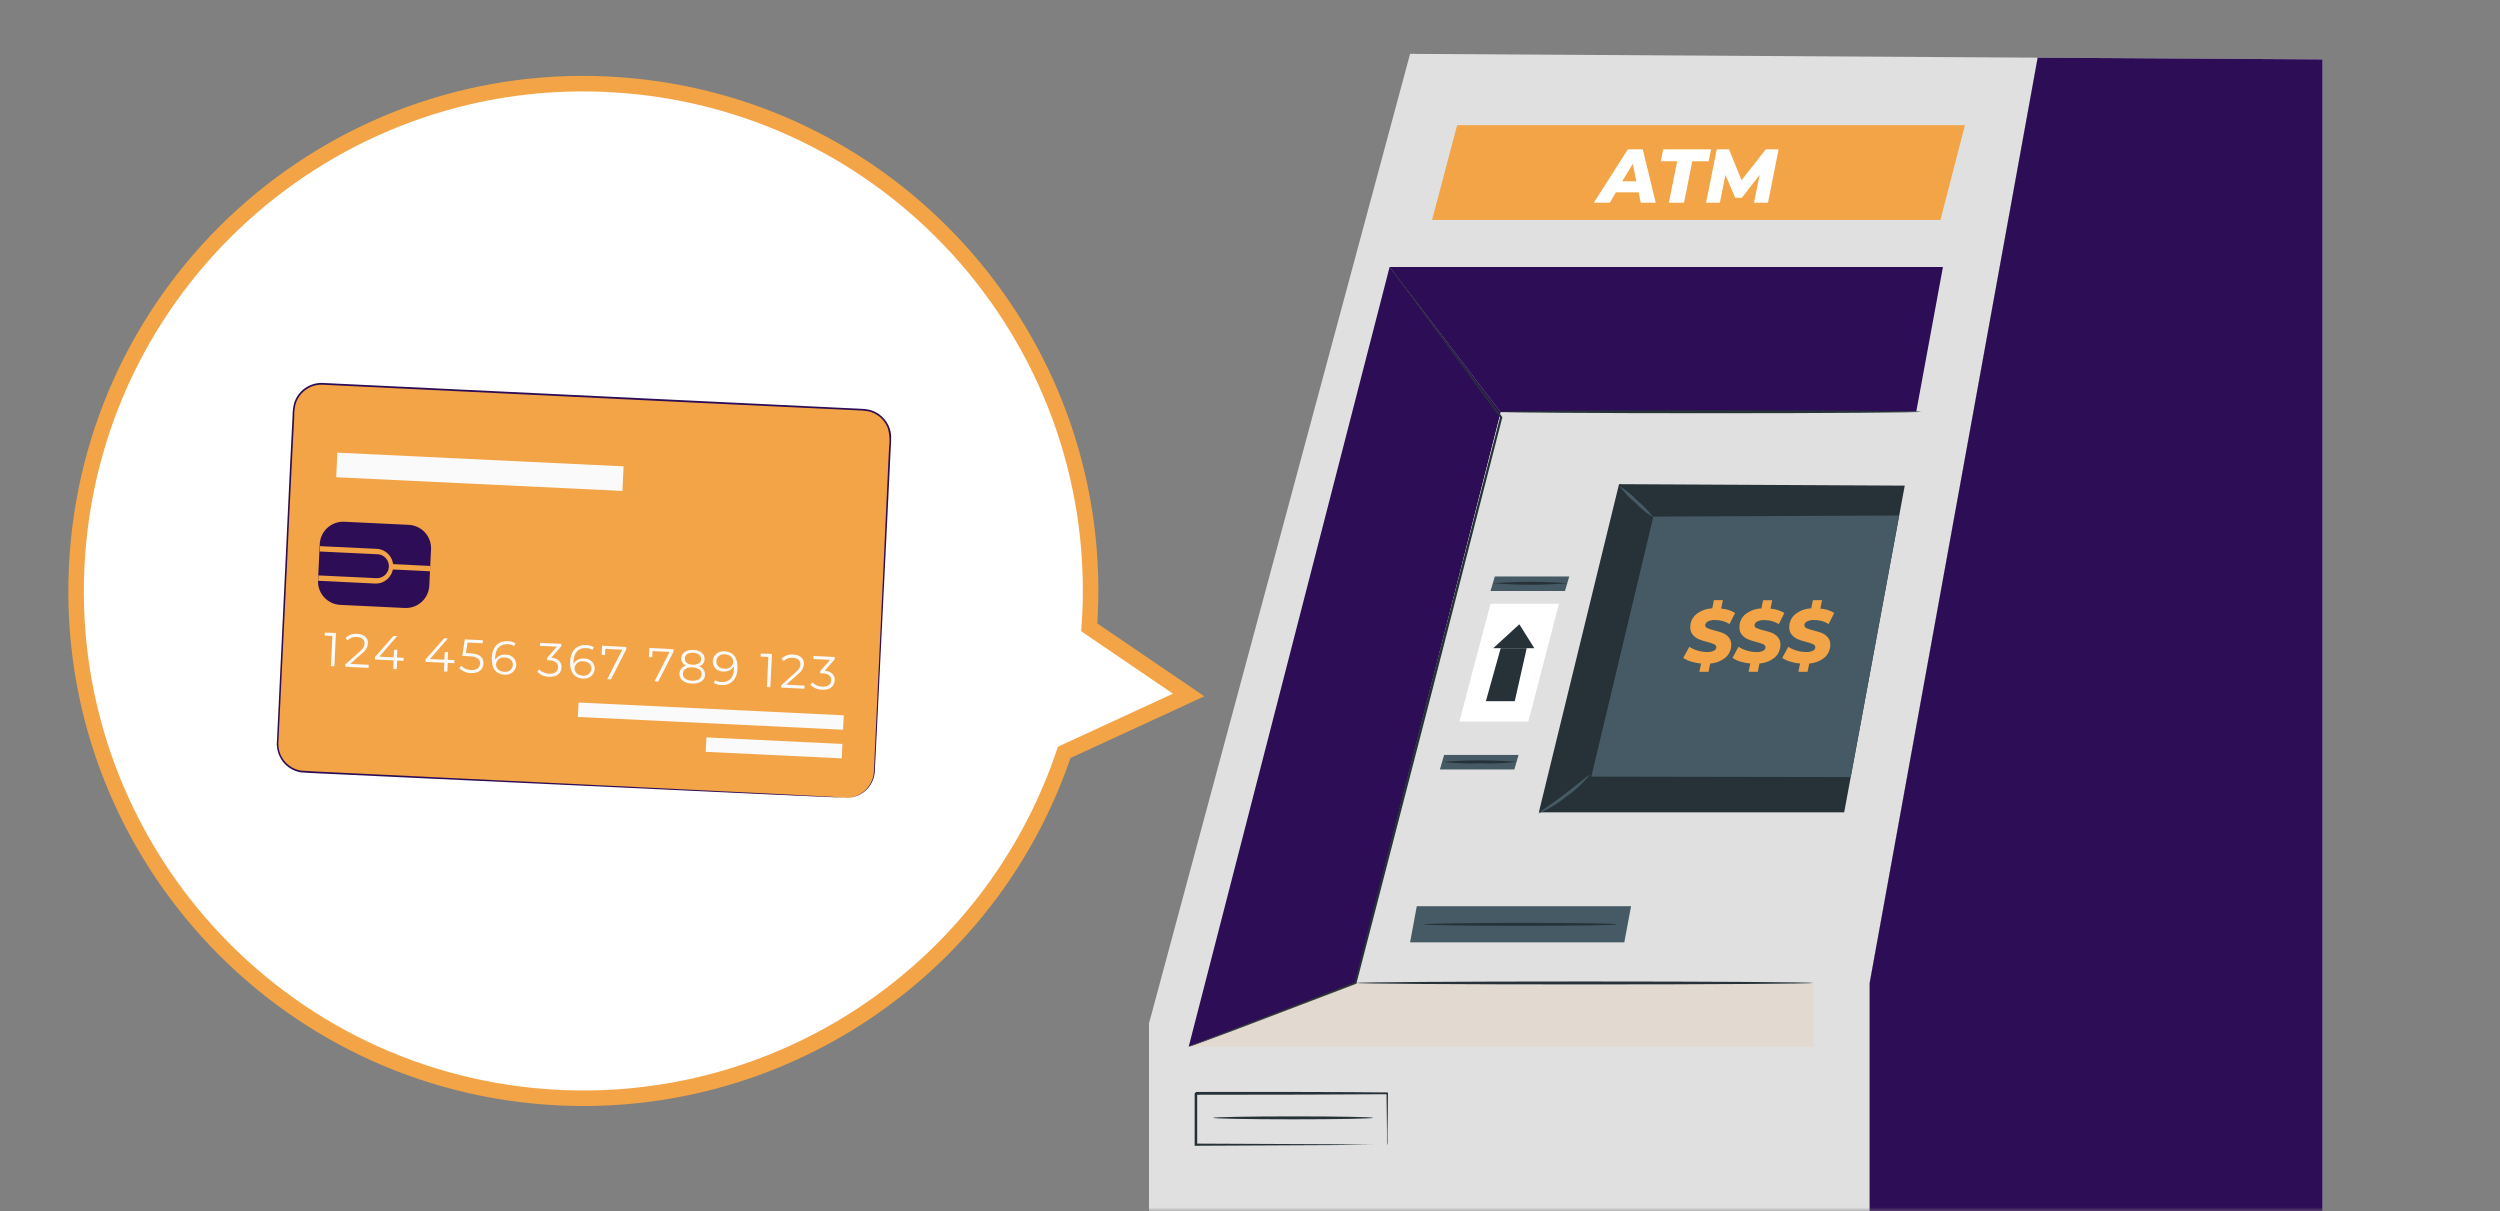 <svg width="322" height="156" viewBox="0 0 322 156" fill="none" xmlns="http://www.w3.org/2000/svg">
<rect x="0" y="0" width="322" height="156" fill="#808080" stroke="none"/>
<mask id="mask0_340_13874" style="mask-type:luminance" maskUnits="userSpaceOnUse" x="0" y="0" width="322" height="156">
<path d="M314 0H8C3.582 0 0 3.582 0 8V148C0 152.418 3.582 156 8 156H314C318.418 156 322 152.418 322 148V8C322 3.582 318.418 0 314 0Z" fill="white"/>
</mask>
<g mask="url(#mask0_340_13874)">
<path d="M240.81 126.607L262.45 7.428L181.62 6.938L147.99 131.818V160.037H240.81V126.607Z" fill="#E0E0E0"/>
<path d="M240.811 160.04H299.141V7.65L262.451 7.43L240.811 126.61V160.04Z" fill="#E0E0E0"/>
<path d="M153.1 134.831L178.98 34.391L193.3 53.111L174.58 126.611L153.1 134.831Z" fill="#E0E0E0"/>
<path d="M178.981 34.391H250.251L246.811 53.031L193.291 53.111L178.971 34.391H178.981Z" fill="#E0E0E0"/>
<path d="M153.1 134.831L178.98 34.391L193.3 53.111L174.58 126.611L153.1 134.831Z" fill="#2E0D57"/>
<path d="M178.981 34.391H250.251L246.811 53.031L193.291 53.111L178.971 34.391H178.981Z" fill="#2E0D57"/>
<path d="M174.57 126.611H233.56L246.81 53.031L193.29 53.111L174.57 126.611Z" fill="#E0E0E0"/>
<path d="M153.1 134.829H233.61V126.609H174.58L153.1 134.829Z" fill="#E0E0E0"/>
<path d="M184.451 28.325L187.681 16.125H253.081L249.931 28.325H184.451Z" fill="#F2A446"/>
<path d="M153.1 134.828C153.1 134.828 153.23 134.758 153.48 134.658L154.59 134.208L158.9 132.528L174.55 126.478L174.46 126.578C177.02 116.578 180.33 103.668 183.94 89.618C187.45 76.038 190.69 63.538 193.23 53.688V53.808L182.84 39.688C181.62 38.018 180.68 36.698 179.96 35.788C179.65 35.348 179.41 35.008 179.24 34.758C179.07 34.508 179 34.398 179 34.398C179 34.398 179.1 34.508 179.27 34.728C179.44 34.948 179.72 35.298 180.03 35.738L182.91 39.578L193.45 53.668L193.49 53.718V53.788C190.97 63.638 187.74 76.148 184.27 89.718C180.64 103.778 177.3 116.668 174.71 126.658V126.728H174.64L158.91 132.718L154.6 134.318L153.47 134.728C153.22 134.788 153.08 134.818 153.08 134.818L153.1 134.828Z" fill="#263238"/>
<path d="M191.981 77.758C191.761 78.508 187.971 92.938 187.971 92.938H196.851L200.791 77.758H191.981Z" fill="white"/>
<path d="M201.57 76.12H191.98L192.53 74.25H202.12L201.57 76.12Z" fill="#455A64"/>
<path d="M201.92 75.125C198.73 75.375 195.52 75.375 192.33 75.125C195.52 74.875 198.73 74.875 201.92 75.125Z" fill="#263238"/>
<path d="M195.051 99.104H185.461L186.001 97.234H195.591L195.051 99.104Z" fill="#455A64"/>
<path d="M195.4 98.125C193.81 98.315 192.21 98.375 190.61 98.315C189.01 98.375 187.41 98.315 185.82 98.125C189.01 97.875 192.22 97.875 195.41 98.125H195.4Z" fill="#263238"/>
<path d="M209.211 121.369H181.621L182.481 116.719H210.081L209.211 121.369Z" fill="#455A64"/>
<path d="M208.28 119.057C208.28 119.157 202.71 119.247 195.85 119.247C188.99 119.247 183.41 119.157 183.41 119.057C183.41 118.957 188.98 118.867 195.85 118.867C202.72 118.867 208.28 118.937 208.28 119.057Z" fill="#263238"/>
<path d="M192.33 83.486H197.62L195.69 80.406L192.33 83.486Z" fill="#263238"/>
<path d="M193.291 83.484L191.381 90.314H195.101L196.641 83.484H193.291Z" fill="#263238"/>
<path d="M208.531 62.359L198.201 104.629H237.531L245.331 62.549L208.531 62.359Z" fill="#263238"/>
<path d="M212.951 66.538L204.961 100.028L238.371 100.088L244.611 66.398L212.951 66.538Z" fill="#455A64"/>
<path d="M208.609 62.617C209.449 63.137 210.229 63.767 210.909 64.487C211.679 65.117 212.359 65.847 212.949 66.647C212.109 66.117 211.339 65.497 210.649 64.777C209.879 64.147 209.199 63.417 208.609 62.617Z" fill="#455A64"/>
<path d="M204.76 99.808C203.88 100.888 202.86 101.838 201.71 102.628C200.64 103.508 199.44 104.238 198.16 104.788C198.1 104.688 199.67 103.698 201.48 102.328C203.29 100.948 204.68 99.738 204.76 99.808Z" fill="#455A64"/>
<g opacity="0.1">
<path d="M153.1 134.829H233.61V126.609H174.58L153.1 134.829Z" fill="#F2A446"/>
</g>
<path d="M219.911 80.907C220.201 81.027 220.501 81.127 220.801 81.197C221.181 81.287 221.551 81.397 221.911 81.537C222.201 81.657 222.461 81.847 222.661 82.087C222.881 82.357 222.991 82.687 222.981 83.037C223.001 83.667 222.731 84.267 222.261 84.677C221.701 85.137 221.001 85.417 220.281 85.457L220.061 86.527H218.881L219.101 85.457C218.661 85.427 218.221 85.337 217.801 85.207C217.441 85.107 217.111 84.947 216.801 84.737L217.581 83.307C217.921 83.527 218.291 83.697 218.691 83.807C219.071 83.917 219.471 83.977 219.871 83.977C220.171 83.997 220.471 83.937 220.751 83.817C220.931 83.737 221.051 83.567 221.061 83.367C221.061 83.197 220.941 83.037 220.781 82.977C220.491 82.857 220.201 82.757 219.901 82.687C219.521 82.597 219.151 82.477 218.791 82.327C218.501 82.197 218.231 82.007 218.031 81.767C217.811 81.497 217.691 81.147 217.711 80.787C217.691 80.137 217.981 79.527 218.471 79.117C219.061 78.647 219.791 78.377 220.541 78.357L220.751 77.297H221.911L221.691 78.387C222.321 78.427 222.941 78.617 223.481 78.947L222.761 80.377C222.491 80.207 222.191 80.077 221.881 79.987C221.551 79.897 221.221 79.857 220.881 79.857C220.561 79.837 220.251 79.907 219.971 80.047C219.781 80.137 219.651 80.317 219.631 80.527C219.631 80.697 219.751 80.857 219.921 80.907H219.911Z" fill="#F2A446"/>
<path d="M226.271 80.905C226.561 81.025 226.861 81.125 227.171 81.195C227.551 81.285 227.921 81.395 228.281 81.535C228.561 81.655 228.801 81.845 229.001 82.085C229.221 82.345 229.331 82.685 229.321 83.035C229.321 83.655 229.071 84.255 228.601 84.675C228.041 85.135 227.341 85.405 226.621 85.455L226.401 86.525H225.221L225.441 85.455C225.001 85.425 224.561 85.335 224.141 85.205C223.791 85.105 223.451 84.945 223.141 84.735L223.921 83.305C224.611 83.745 225.401 83.975 226.211 83.985C226.511 84.005 226.811 83.945 227.081 83.825C227.261 83.755 227.391 83.575 227.391 83.375C227.391 83.205 227.271 83.045 227.111 82.985C226.831 82.865 226.531 82.765 226.231 82.695C225.851 82.605 225.481 82.485 225.121 82.335C224.831 82.205 224.571 82.015 224.361 81.775C224.141 81.495 224.021 81.155 224.041 80.795C224.021 80.155 224.301 79.535 224.791 79.125C225.381 78.655 226.111 78.385 226.871 78.365L227.081 77.305H228.261L228.041 78.395C228.671 78.435 229.291 78.625 229.831 78.955L229.111 80.385C228.831 80.215 228.541 80.085 228.231 79.995C227.901 79.905 227.571 79.865 227.231 79.865C226.921 79.845 226.601 79.915 226.321 80.055C226.131 80.135 226.001 80.325 225.981 80.535C225.991 80.715 226.111 80.865 226.281 80.915L226.271 80.905Z" fill="#F2A446"/>
<path d="M232.671 80.907C232.961 81.027 233.261 81.127 233.561 81.197C233.941 81.287 234.311 81.397 234.671 81.537C234.961 81.657 235.221 81.847 235.421 82.087C235.641 82.357 235.751 82.687 235.741 83.037C235.741 83.657 235.491 84.257 235.021 84.677C234.451 85.137 233.761 85.417 233.031 85.457L232.811 86.527H231.631L231.851 85.457C231.411 85.427 230.971 85.337 230.551 85.207C230.191 85.107 229.861 84.947 229.551 84.737L230.331 83.307C230.671 83.527 231.041 83.697 231.441 83.807C231.821 83.917 232.221 83.977 232.631 83.977C232.931 83.997 233.231 83.937 233.501 83.817C233.681 83.747 233.811 83.567 233.811 83.367C233.811 83.197 233.691 83.037 233.531 82.977C233.241 82.857 232.951 82.757 232.651 82.687C232.271 82.597 231.901 82.477 231.541 82.327C231.251 82.197 230.991 82.007 230.781 81.767C230.561 81.497 230.441 81.147 230.461 80.787C230.441 80.137 230.731 79.527 231.221 79.117C231.811 78.647 232.541 78.377 233.291 78.357L233.501 77.297H234.681L234.461 78.387C235.091 78.427 235.711 78.617 236.251 78.947L235.531 80.377C235.261 80.207 234.961 80.077 234.651 79.987C234.321 79.897 233.991 79.857 233.651 79.857C233.331 79.837 233.021 79.907 232.741 80.047C232.551 80.137 232.421 80.317 232.401 80.527C232.401 80.697 232.521 80.847 232.681 80.907H232.671Z" fill="#F2A446"/>
<path d="M211.059 24.774H208.129L207.339 26.114H205.279L209.669 19.234H211.589L213.259 26.114H211.329L211.059 24.774ZM210.759 23.344L210.299 21.104L208.949 23.344H210.759Z" fill="white"/>
<path d="M216.02 20.774H213.91L214.22 19.234H220.39L220.07 20.774H217.97L216.9 26.114H214.95L216.02 20.774Z" fill="white"/>
<path d="M229.08 19.234L227.72 26.114H225.92L226.64 22.524L224.35 25.474H223.49L222.24 22.524L221.52 26.114H219.74L221.12 19.234H222.7L224.31 23.214L227.44 19.234H229.08Z" fill="white"/>
<path d="M233.571 126.604C233.571 126.704 220.391 126.794 204.101 126.794C187.811 126.794 174.631 126.704 174.631 126.604C174.631 126.504 187.811 126.414 204.101 126.414C220.391 126.414 233.571 126.504 233.571 126.604Z" fill="#263238"/>
<path d="M247.489 53.034C247.489 53.134 235.359 53.224 220.389 53.224C205.419 53.224 193.279 53.134 193.279 53.034C193.279 52.934 205.409 52.844 220.389 52.844C235.369 52.844 247.489 52.934 247.489 53.034Z" fill="#263238"/>
<path d="M178.641 147.507C178.641 147.347 178.641 147.197 178.641 147.037V145.717C178.641 144.557 178.601 142.897 178.581 140.827L178.691 140.937C173.061 140.977 164.091 141.007 154.021 141.007C154.101 140.927 153.831 141.197 154.201 140.817V147.477L154.011 147.297L171.581 147.377L176.781 147.437H178.721C178.571 147.437 178.421 147.437 178.271 147.437H176.901L171.751 147.487L154.051 147.577H153.871V140.827C154.241 140.457 153.981 140.727 154.061 140.637C164.121 140.637 173.101 140.637 178.731 140.707H178.771V140.817C178.771 142.917 178.731 144.587 178.711 145.777V147.067C178.711 147.217 178.691 147.357 178.651 147.497L178.641 147.507Z" fill="#263238"/>
<path d="M176.88 143.979C176.88 144.079 172.26 144.169 166.55 144.169C160.84 144.169 156.23 144.079 156.23 143.979C156.23 143.879 160.85 143.789 166.55 143.789C172.25 143.789 176.88 143.869 176.88 143.979Z" fill="#263238"/>
<path d="M262.451 7.43L299.141 7.65L262.451 7.43Z" fill="#F2A446"/>
<path d="M240.811 160.04H299.141V7.65L262.451 7.43L240.811 126.61V160.04Z" fill="#2E0D57"/>
<path d="M153.1 89.515L137.07 96.905C127.58 125.165 100.17 143.425 70.44 141.285C34.45 138.695 7.38 107.415 9.97 71.425C12.56 35.425 43.84 8.355 79.83 10.945C115.82 13.535 142.89 44.815 140.3 80.805L153.1 89.515Z" fill="white" stroke="#F2A446" stroke-width="2"/>
<path d="M108.86 102.735L39.17 99.406C37.2 99.316 35.68 97.655 35.75 95.695L37.8 52.876C37.89 50.906 39.55 49.385 41.51 49.455L111.26 52.766C113.24 52.855 114.77 54.535 114.68 56.505L112.63 99.326C112.54 101.305 110.87 102.835 108.89 102.745H108.86V102.735Z" fill="#F2A446"/>
<path d="M108.861 102.734L109.501 102.714C110.121 102.634 110.711 102.384 111.201 101.994C112.001 101.364 112.501 100.424 112.561 99.404C112.621 98.194 112.681 96.804 112.751 95.244L113.991 68.724C114.121 65.924 114.261 62.994 114.401 59.934C114.441 59.174 114.471 58.394 114.511 57.624C114.621 56.854 114.591 56.074 114.401 55.314C114.171 54.564 113.681 53.914 113.021 53.484C112.691 53.264 112.331 53.094 111.941 52.994C111.541 52.914 111.141 52.874 110.741 52.864L89.721 51.874L41.561 49.554C40.521 49.504 39.501 49.924 38.811 50.714C38.471 51.094 38.221 51.554 38.071 52.044C37.951 52.554 37.891 53.064 37.901 53.584C37.791 55.694 37.691 57.794 37.581 59.874C37.371 64.034 37.171 68.134 36.991 72.164C36.601 80.224 36.231 87.994 35.871 95.394C35.771 96.294 36.011 97.194 36.561 97.924C37.101 98.634 37.891 99.114 38.771 99.254C40.541 99.384 42.341 99.434 44.091 99.534L54.291 100.024L72.611 100.914L99.131 102.214L106.331 102.584L108.231 102.694L108.871 102.734C108.871 102.734 108.661 102.734 108.231 102.714L106.331 102.644L99.121 102.324L72.601 101.084L54.301 100.234L44.101 99.754C42.351 99.664 40.581 99.614 38.761 99.484C37.821 99.334 36.981 98.824 36.411 98.074C35.841 97.304 35.571 96.354 35.671 95.404C36.021 88.004 36.391 80.234 36.781 72.174C36.971 68.144 37.161 64.054 37.361 59.884C37.461 57.804 37.571 55.704 37.681 53.594C37.681 53.054 37.741 52.514 37.861 51.994C38.341 50.344 39.881 49.244 41.591 49.324L89.751 51.634L110.761 52.644C111.181 52.644 111.591 52.694 112.001 52.784C113.231 53.104 114.211 54.024 114.611 55.234C114.731 55.624 114.791 56.024 114.781 56.434C114.781 56.834 114.751 57.214 114.731 57.614C114.691 58.384 114.651 59.164 114.621 59.924C114.471 62.984 114.331 65.914 114.191 68.714C113.641 79.904 113.191 88.964 112.881 95.234C112.801 96.794 112.731 98.184 112.671 99.394C112.601 100.434 112.081 101.394 111.251 102.024C110.751 102.414 110.151 102.654 109.521 102.724C109.361 102.744 109.201 102.744 109.051 102.734L108.861 102.714V102.734Z" fill="#2E0D57"/>
<path d="M43.27 81.537L43.071 85.817L42.63 85.797L42.81 81.917L41.81 81.867L41.831 81.477L43.27 81.527V81.537Z" fill="#FAFAFA"/>
<path d="M47.49 85.633L47.471 86.023L44.48 85.883V85.573L46.331 83.923C46.831 83.473 46.941 83.193 46.95 82.893C46.98 82.413 46.641 82.083 45.98 82.043C45.541 81.993 45.1 82.143 44.791 82.463L44.49 82.183C44.901 81.783 45.461 81.583 46.031 81.643C46.901 81.683 47.42 82.153 47.391 82.863C47.34 83.393 47.06 83.863 46.62 84.163L45.111 85.513L47.49 85.623V85.633Z" fill="#FAFAFA"/>
<path d="M52.001 85.116L51.151 85.076L51.091 86.196L50.651 86.176L50.701 85.056L48.291 84.946V84.626L50.681 81.906L51.161 81.926L48.851 84.576L50.701 84.666L50.751 83.676L51.181 83.696L51.131 84.686L51.981 84.726V85.116H52.001Z" fill="#FAFAFA"/>
<path d="M58.53 85.423L57.68 85.383L57.62 86.503L57.18 86.483L57.23 85.363L54.82 85.243V84.923L57.21 82.203L57.69 82.233L55.38 84.883L57.23 84.973L57.28 83.983L57.71 84.003L57.66 84.983L58.52 85.023V85.413L58.53 85.423Z" fill="#FAFAFA"/>
<path d="M62.27 85.472C62.24 86.202 61.7 86.742 60.66 86.692C60.1 86.692 59.56 86.462 59.16 86.072L59.39 85.742C59.73 86.092 60.19 86.292 60.68 86.302C61.4 86.332 61.8 86.002 61.83 85.482C61.86 84.962 61.53 84.572 60.45 84.522L59.54 84.482L59.86 82.352L62.19 82.462L62.17 82.852L60.22 82.762L60.01 84.112L60.56 84.142C61.84 84.202 62.31 84.732 62.27 85.482V85.472Z" fill="#FAFAFA"/>
<path d="M66.49 85.652C66.45 86.382 65.83 86.942 65.1 86.902H64.99C63.85 86.852 63.28 86.032 63.34 84.692C63.41 83.242 64.24 82.522 65.4 82.582C65.75 82.582 66.1 82.682 66.4 82.862L66.2 83.212C65.96 83.052 65.67 82.972 65.38 82.972C64.46 82.932 63.84 83.482 63.78 84.642V84.992C64.06 84.522 64.59 84.262 65.13 84.322C65.83 84.282 66.44 84.812 66.49 85.512C66.49 85.562 66.49 85.602 66.49 85.652ZM66.05 85.662C66.08 85.102 65.68 84.722 65.02 84.692C64.48 84.602 63.97 84.972 63.89 85.502V85.562C63.87 86.042 64.24 86.502 64.97 86.532C65.49 86.602 65.97 86.242 66.04 85.732C66.04 85.732 66.04 85.672 66.04 85.642V85.662H66.05Z" fill="#FAFAFA"/>
<path d="M72.321 85.987C72.291 86.697 71.741 87.217 70.711 87.167C70.151 87.167 69.611 86.937 69.201 86.547L69.431 86.217C69.771 86.567 70.241 86.757 70.731 86.777C71.441 86.807 71.841 86.497 71.871 85.967C71.901 85.437 71.551 85.097 70.761 85.047L70.461 85.027L70.481 84.707L71.731 83.287L69.551 83.187L69.571 82.797L72.311 82.927L72.291 83.237L71.011 84.697C71.931 84.807 72.361 85.317 72.331 85.997L72.321 85.987Z" fill="#FAFAFA"/>
<path d="M76.6 86.141C76.56 86.871 75.94 87.442 75.21 87.401C75.17 87.401 75.12 87.401 75.08 87.401C73.95 87.352 73.37 86.531 73.43 85.192C73.5 83.761 74.33 83.022 75.49 83.082C75.84 83.082 76.19 83.181 76.49 83.362L76.29 83.712C76.05 83.552 75.76 83.472 75.47 83.472C74.55 83.431 73.93 83.981 73.87 85.141V85.492C74.15 85.022 74.68 84.761 75.22 84.822C75.93 84.772 76.55 85.311 76.59 86.022C76.59 86.061 76.59 86.102 76.59 86.141H76.6ZM76.17 86.151C76.2 85.591 75.8 85.212 75.14 85.181C74.6 85.091 74.09 85.462 74.01 85.992V86.052C73.99 86.531 74.36 86.992 75.09 87.022C75.61 87.091 76.09 86.731 76.16 86.222C76.16 86.222 76.16 86.162 76.16 86.132V86.151H76.17Z" fill="#FAFAFA"/>
<path d="M80.68 83.334L80.66 83.644L78.69 87.494L78.21 87.474L80.15 83.684L77.96 83.574L77.92 84.374L77.49 84.354L77.55 83.164L80.68 83.334Z" fill="#FAFAFA"/>
<path d="M86.77 83.623L86.75 83.933L84.78 87.783L84.3 87.763L86.24 83.973L84.05 83.863L84.01 84.663L83.58 84.643L83.64 83.453L86.77 83.623Z" fill="#FAFAFA"/>
<path d="M90.811 86.906C90.781 87.666 90.111 88.096 89.101 88.046C88.091 87.996 87.481 87.496 87.511 86.746C87.531 86.246 87.891 85.826 88.381 85.736C87.981 85.596 87.721 85.196 87.751 84.766C87.791 84.076 88.401 83.666 89.301 83.706C90.201 83.746 90.791 84.216 90.751 84.906C90.751 85.336 90.441 85.706 90.021 85.806C90.501 85.946 90.821 86.396 90.801 86.896L90.811 86.906ZM90.371 86.876C90.391 86.346 89.961 85.996 89.201 85.956C88.441 85.916 87.991 86.226 87.961 86.756C87.931 87.286 88.361 87.636 89.121 87.676C89.881 87.716 90.341 87.406 90.371 86.876ZM89.211 85.616C89.881 85.646 90.291 85.366 90.311 84.906C90.331 84.446 89.931 84.106 89.291 84.076C88.651 84.046 88.221 84.316 88.201 84.796C88.181 85.276 88.551 85.586 89.211 85.616Z" fill="#FAFAFA"/>
<path d="M94.99 86.125C94.921 87.575 94.091 88.295 92.93 88.235C92.581 88.235 92.231 88.135 91.93 87.955L92.121 87.605C92.371 87.765 92.651 87.845 92.941 87.845C93.861 87.885 94.481 87.335 94.531 86.165V85.815C94.251 86.285 93.721 86.545 93.18 86.485C92.471 86.535 91.85 85.995 91.811 85.285C91.811 85.235 91.811 85.185 91.811 85.135C91.85 84.405 92.481 83.845 93.201 83.885H93.311C94.481 83.945 95.061 84.765 94.981 86.115L94.99 86.125ZM94.43 85.245C94.451 84.765 94.081 84.305 93.35 84.275C92.831 84.205 92.35 84.555 92.27 85.075C92.27 85.105 92.27 85.125 92.27 85.155C92.24 85.715 92.641 86.095 93.301 86.125C93.841 86.215 94.351 85.865 94.441 85.325V85.235H94.43V85.245Z" fill="#FAFAFA"/>
<path d="M74.517 90.486L74.428 92.344L108.588 93.991L108.678 92.133L74.517 90.486Z" fill="#FAFAFA"/>
<path d="M90.986 94.978L90.897 96.836L108.416 97.68L108.506 95.823L90.986 94.978Z" fill="#FAFAFA"/>
<path d="M41.184 70.074L40.961 74.749C40.881 76.415 42.167 77.83 43.833 77.91L52.133 78.307C53.799 78.387 55.215 77.101 55.294 75.435L55.518 70.76C55.598 69.094 54.312 67.679 52.646 67.6L44.345 67.202C42.679 67.123 41.264 68.408 41.184 70.074Z" fill="#2E0D57"/>
<path d="M40.971 74.794L41.011 74.114L48.391 74.464C49.241 74.544 50.001 73.924 50.081 73.074C50.161 72.224 49.541 71.464 48.691 71.384C48.671 71.384 48.651 71.384 48.631 71.384H48.561L41.181 71.034L41.211 70.344L48.591 70.694C49.821 70.794 50.741 71.874 50.631 73.114C50.531 74.284 49.551 75.174 48.381 75.164L40.971 74.804V74.794Z" fill="#F2A446"/>
<path d="M50.36 72.647L50.326 73.336L55.39 73.583L55.424 72.894L50.36 72.647Z" fill="#F2A446"/>
<path d="M43.452 58.302L43.301 61.469L80.169 63.233L80.32 60.067L43.452 58.302Z" fill="#FAFAFA"/>
<path d="M99.431 84.232L99.221 88.512L98.781 88.492L98.961 84.612L97.961 84.562L97.981 84.172L99.421 84.222L99.431 84.232Z" fill="#FAFAFA"/>
<path d="M103.631 88.317L103.611 88.707L100.621 88.567V88.257L102.471 86.607C102.971 86.157 103.081 85.877 103.091 85.577C103.111 85.097 102.781 84.767 102.121 84.727C101.681 84.677 101.251 84.837 100.931 85.147L100.651 84.847C101.061 84.447 101.621 84.247 102.191 84.307C103.061 84.347 103.581 84.817 103.551 85.527C103.501 86.057 103.221 86.537 102.781 86.827L101.271 88.187L103.621 88.307L103.631 88.317Z" fill="#FAFAFA"/>
<path d="M107.501 87.662C107.471 88.372 106.921 88.892 105.901 88.842C105.331 88.842 104.791 88.612 104.391 88.222L104.621 87.882C104.961 88.232 105.431 88.432 105.921 88.442C106.621 88.472 107.031 88.172 107.061 87.642C107.091 87.112 106.741 86.772 105.941 86.722H105.641L105.661 86.402L106.921 84.982L104.741 84.882L104.761 84.492L107.501 84.622V84.932L106.231 86.392C107.131 86.482 107.561 86.982 107.521 87.672L107.501 87.662Z" fill="#FAFAFA"/>
</g>
</svg>
